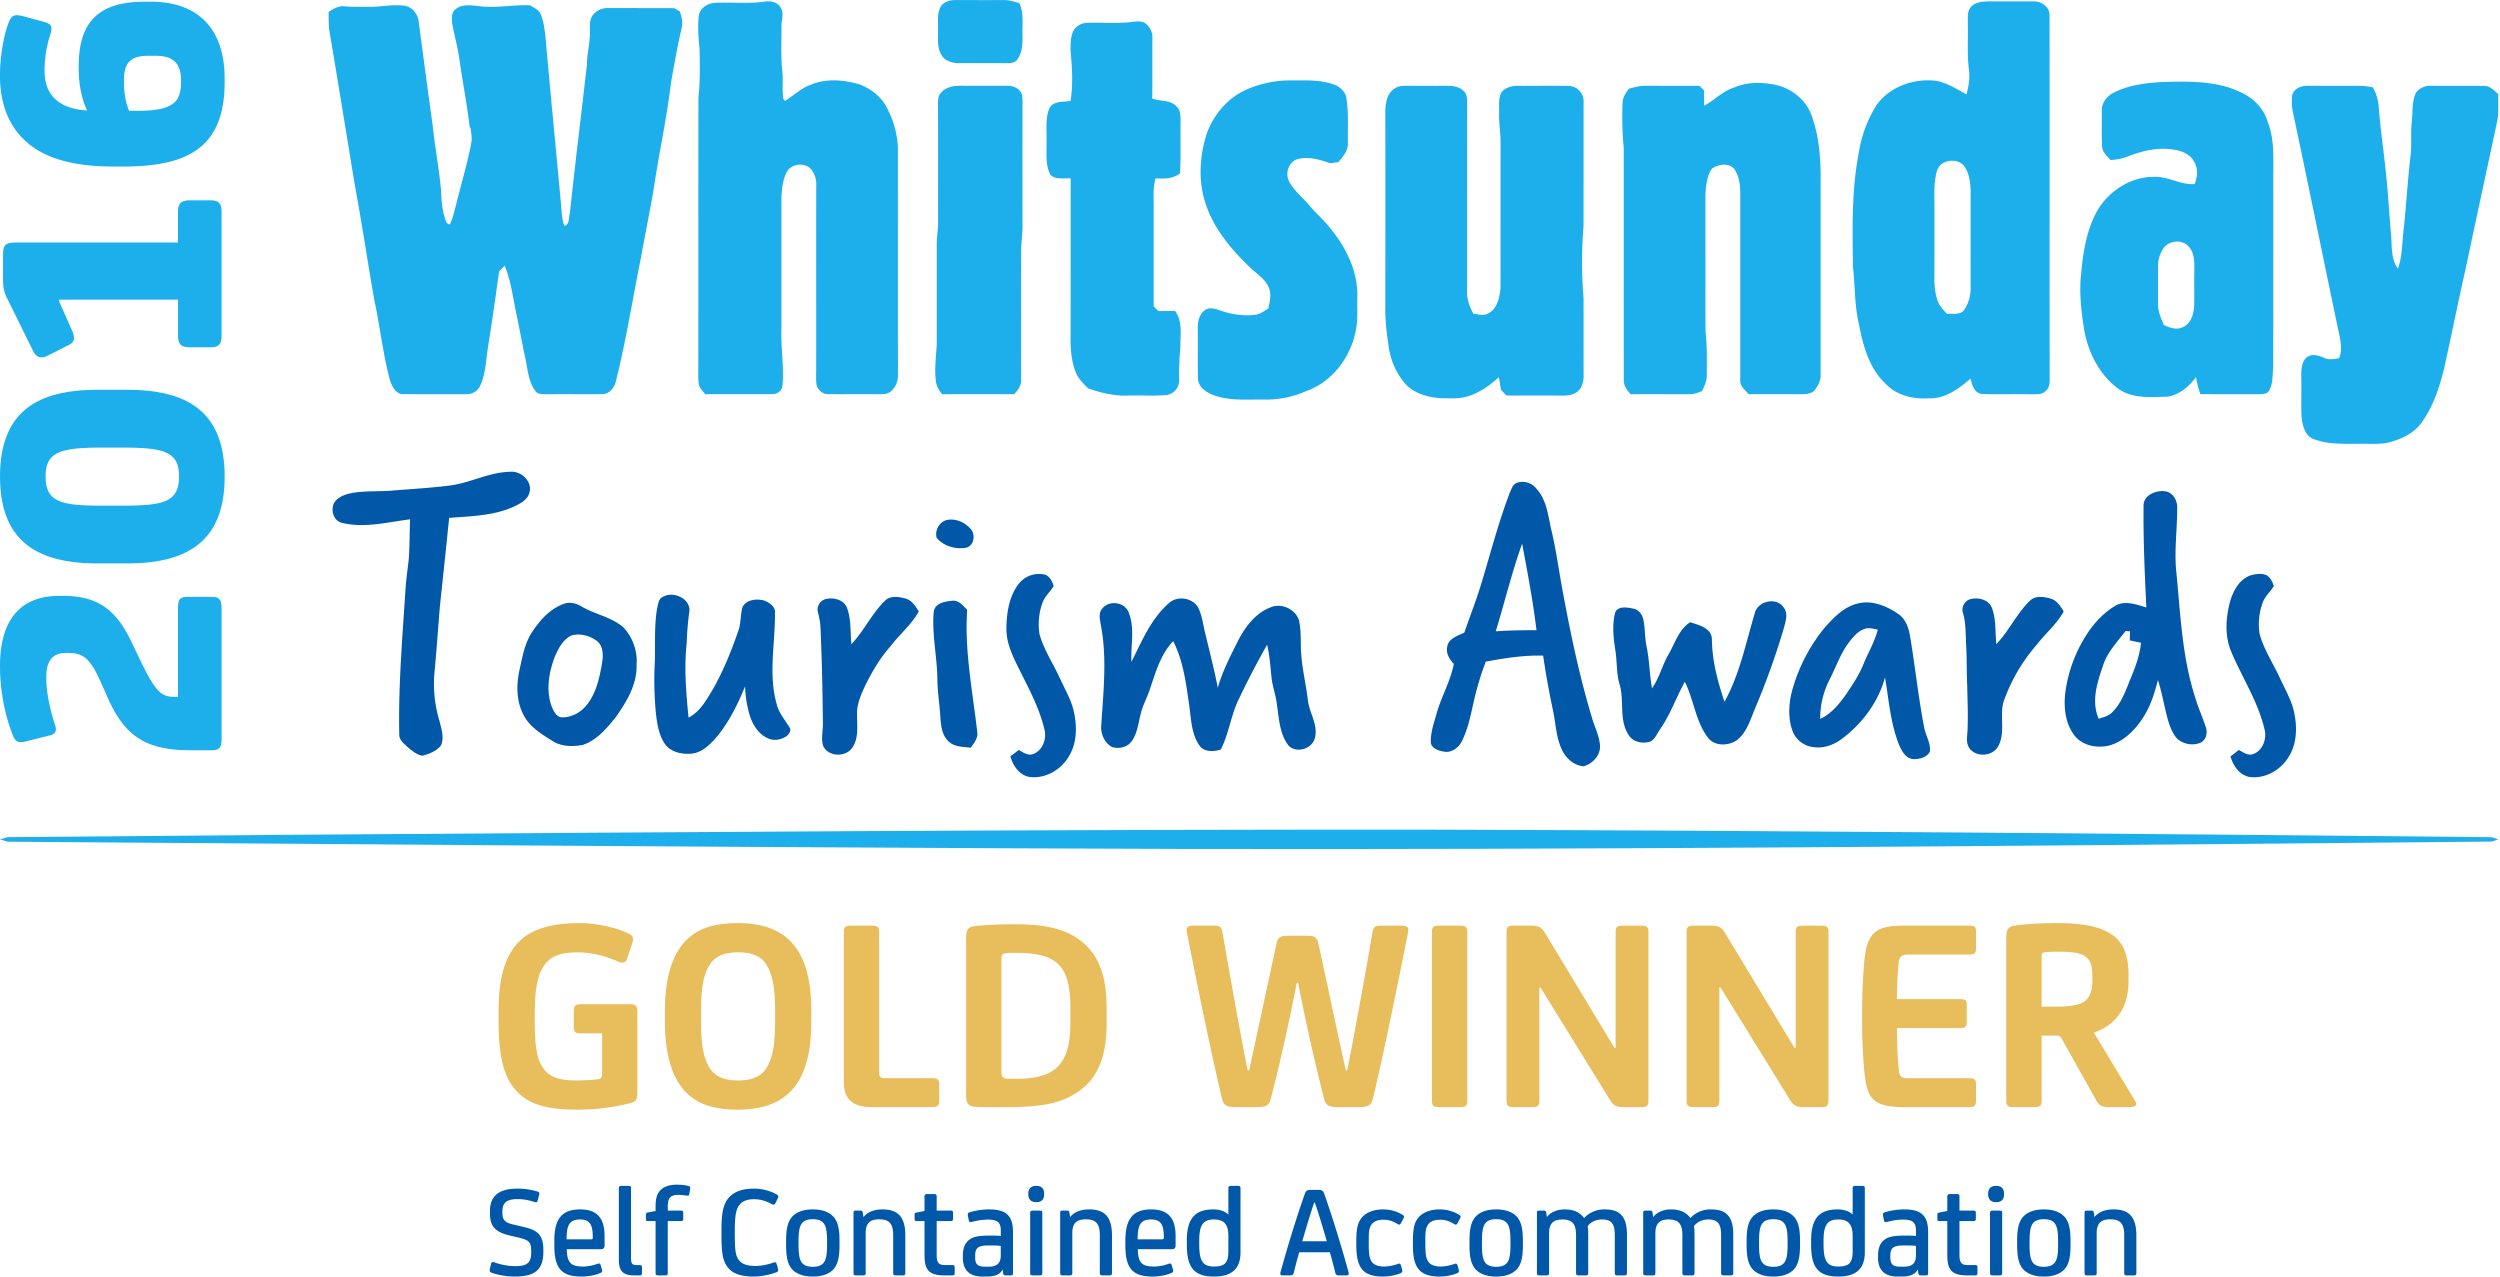 <svg fill-rule="evenodd" viewBox="0 0 832 425" xmlns="http://www.w3.org/2000/svg"><path d="m411.96 394.66c.66 0 .88.18.88.79v21.34c0 5.55-3.04 8.05-8.8 8.05-6.69 0-9.06-3.03-9.06-10.56v-1.49c0-7.44 2.86-10.3 8.84-10.3 2.11 0 3.83.62 4.88 1.63h.1v-8.67c0-.61.26-.79.87-.79zm-240.68 30.18c6.69 0 9.55-2.2 9.55-8.31v-.53c0-5.1-1.98-6.6-6.51-7.66l-3-.7c-2.86-.66-4.13-1.23-4.13-4v-.44c0-2.91 1.45-4.14 5.01-4.14 1.94 0 3.61.31 5.55.92.22.09.4.14.57.14.3 0 .53-.22.62-.62l.26-.97c.18-.66.3-1.1.3-1.36 0-.31-.21-.49-.74-.66a22.71 22.71 0 0 0 -6.69-.93c-6.07 0-9.02 2.51-9.02 7.53v.7c0 4.4 1.9 6.25 6.51 7.35l3 .7c3.52.84 4.22 1.54 4.22 4.49v.44c0 3.35-1.19 4.58-5.24 4.58-2.6 0-4.92-.53-6.82-1.19a2.06 2.06 0 0 0 -.7-.18c-.26 0-.48.14-.57.53l-.35 1.37c-.14.52-.14.83-.14.92 0 .35.22.57.66.75 2.03.75 5.1 1.27 7.66 1.27zm448.45-30.18c.66 0 .88.18.88.79v21.34c0 5.55-3.04 8.05-8.8 8.05-6.7 0-9.07-3.03-9.07-10.56v-1.49c0-7.44 2.86-10.3 8.85-10.3 2.1 0 3.83.62 4.88 1.63h.09v-8.67c0-.61.26-.79.88-.79zm-20.68 18.26c0-3.83-.53-6.51-2.2-8.18-1.5-1.5-3.79-2.25-6.7-2.25-2.9 0-5.18.75-6.68 2.25-1.67 1.67-2.2 4.35-2.2 8.18v1.5c0 3.82.53 6.51 2.2 8.18 1.5 1.5 3.79 2.24 6.69 2.24s5.2-.74 6.69-2.24c1.67-1.67 2.2-4.36 2.2-8.18zm-319.66 0c0-3.83-.53-6.51-2.2-8.18-1.5-1.5-3.79-2.25-6.7-2.25-2.9 0-5.18.75-6.68 2.25-1.67 1.67-2.2 4.35-2.2 8.18v1.5c0 3.82.53 6.51 2.2 8.18 1.5 1.5 3.79 2.24 6.69 2.24s5.2-.74 6.69-2.24c1.67-1.67 2.2-4.36 2.2-8.18zm-20.81-15.36a15.73 15.73 0 0 0 -7.62-1.98c-3.08 0-5.54.62-7.3 1.98-2.55 1.98-3.56 4.76-3.56 11.66v2.03c0 6.11.52 8.89 2.55 11.04 1.54 1.63 4.05 2.55 8.27 2.55 2.5 0 5.54-.7 7.52-1.45.36-.13.53-.35.53-.66 0-.26-.04-.53-.3-1.41l-.27-.83c-.09-.27-.26-.4-.53-.4-.17 0-.44.09-.7.18a19.31 19.31 0 0 1 -5.63 1.05c-2.6 0-4.32-.48-5.42-1.71-1.27-1.45-1.58-3.21-1.58-8.89v-1.01c0-5.72.53-7.66 1.8-9.02 1.02-1.1 2.56-1.59 4.67-1.59 2.15 0 4.09.66 5.85 1.63.18.09.4.18.57.18a.7.7 0 0 0 .57-.4l.66-1.32c.27-.53.36-.75.36-1.05 0-.22-.14-.4-.44-.58zm248.24 15.36c0-3.83-.52-6.51-2.2-8.18-1.5-1.5-3.78-2.25-6.68-2.25s-5.2.75-6.7 2.25c-1.66 1.67-2.2 4.35-2.2 8.18v1.5c0 3.82.54 6.51 2.2 8.18 1.5 1.5 3.8 2.24 6.7 2.24s5.19-.74 6.68-2.24c1.68-1.67 2.2-4.36 2.2-8.18zm182.25 0c0-3.83-.53-6.51-2.2-8.18-1.5-1.5-3.78-2.25-6.69-2.25-2.9 0-5.19.75-6.68 2.25-1.68 1.67-2.2 4.35-2.2 8.18v1.5c0 3.82.52 6.51 2.2 8.18 1.5 1.5 3.78 2.24 6.68 2.24s5.2-.74 6.7-2.24c1.66-1.67 2.2-4.36 2.2-8.18v-1.5zm-222.86 8.14c-.13-.4-.3-.53-.57-.53-.22 0-.44.09-.66.18-1.06.39-2.86.79-4.36.79-1.84 0-3.2-.48-4-1.45-.92-1.19-1.1-2.86-1.1-6.07v-.71c0-3.08-.04-4.88 1.4-6.29.84-.75 2.08-1.06 3.53-1.06 1.63 0 3.08.44 4.7 1.46.23.13.4.17.53.17.22 0 .36-.13.53-.44l.62-1.14c.3-.57.44-.88.44-1.06 0-.22-.13-.39-.4-.57a12.57 12.57 0 0 0 -6.55-1.85c-2.73 0-5.06.75-6.6 2.2-1.68 1.59-2.34 3.61-2.34 8.23v1.41c0 3.83.49 6.77 2.42 8.62 1.32 1.28 3.66 1.89 6.3 1.89 2.06 0 4.35-.39 5.94-1.1.44-.17.66-.39.66-.74 0-.14-.05-.44-.22-1.02zm-74.97-9.77c0-6.25-2.86-8.8-8.1-8.8-6.42 0-8.62 3.52-8.62 10.43v1.5c0 7.39 2.15 10.42 9.02 10.42 2.37 0 4.84-.52 6.38-1.23.35-.17.52-.35.52-.66 0-.17-.08-.48-.22-.92l-.3-1.06c-.14-.39-.31-.48-.53-.48-.18 0-.44.09-.7.17-1.24.49-3.13.84-4.67.84-4.31 0-5.24-1.58-5.37-5.76h11.35c.88 0 1.24-.44 1.24-1.28zm-190.04 0c0-6.25-2.86-8.8-8.1-8.8-6.42 0-8.62 3.52-8.62 10.43v1.5c0 7.39 2.16 10.42 9.02 10.42 2.38 0 4.84-.52 6.38-1.23.35-.17.53-.35.53-.66 0-.17-.1-.48-.22-.92l-.31-1.06c-.13-.39-.3-.48-.53-.48-.17 0-.44.09-.7.17-1.23.49-3.13.84-4.67.84-4.3 0-5.23-1.58-5.36-5.76h11.35c.88 0 1.23-.44 1.23-1.28zm283.84 9.77c-.13-.4-.3-.53-.57-.53-.22 0-.44.09-.66.18-1.05.39-2.86.79-4.35.79-1.85 0-3.22-.48-4-1.45-.93-1.19-1.1-2.86-1.1-6.07v-.71c0-3.08-.05-4.88 1.4-6.29.84-.75 2.07-1.06 3.52-1.06 1.63 0 3.08.44 4.7 1.46.23.13.4.17.54.17.22 0 .35-.13.52-.44l.62-1.14c.3-.57.44-.88.44-1.06 0-.22-.13-.39-.4-.57a12.57 12.57 0 0 0 -6.55-1.85c-2.73 0-5.06.75-6.6 2.2-1.67 1.59-2.33 3.61-2.33 8.23v1.41c0 3.83.48 6.77 2.42 8.62 1.32 1.28 3.65 1.89 6.29 1.89 2.07 0 4.35-.39 5.94-1.1.44-.17.66-.39.66-.74 0-.14-.05-.44-.22-1.02zm-156.72 3.78h-1.37c-4.53 0-6.51-2.37-6.51-6.33v-.71c0-2.33.7-4.13 2.11-5.19 1.28-1.01 3.13-1.41 6.78-1.41h1.05c.88 0 1.9.05 2.69.14v-1.85c0-2.86-1.37-3.61-4.36-3.61-1.4 0-3.08.22-4.8.66-.52.13-.74.18-.92.18-.3 0-.48-.18-.57-.62l-.18-.84a6.96 6.96 0 0 1 -.17-1.14c0-.31.17-.53.61-.66 1.63-.53 4.14-.97 6.38-.97 5.6 0 8.06 1.89 8.06 7.48v13.86c0 .44-.18.62-.7.62h-1.72c-.53 0-.75-.18-.84-.62l-.18-1.27h-.08c-.75 1.54-2.51 2.28-5.28 2.28zm304.56 0h-1.36c-4.53 0-6.51-2.37-6.51-6.33v-.71c0-2.33.7-4.13 2.1-5.19 1.29-1.01 3.13-1.41 6.79-1.41h1.05c.88 0 1.9.05 2.69.14v-1.85c0-2.86-1.37-3.61-4.36-3.61-1.4 0-3.08.22-4.8.66-.52.13-.74.18-.92.18-.3 0-.48-.18-.57-.62l-.18-.84a6.96 6.96 0 0 1 -.17-1.14c0-.31.17-.53.61-.66 1.63-.53 4.14-.97 6.38-.97 5.59 0 8.05 1.89 8.05 7.48v13.86c0 .44-.17.62-.7.62h-1.72c-.52 0-.74-.18-.83-.62l-.18-1.27h-.09c-.74 1.54-2.5 2.28-5.28 2.28zm-345.66-.39h-2.29c-.61 0-.88-.18-.88-.79v-20.11c0-.53.22-.66.7-.66h1.55c.52 0 .74.13.83.66l.22 1.41h.09c1.23-1.5 3.26-2.47 6.25-2.47 5.01 0 7.6 2.33 7.6 8.67v12.5c0 .61-.21.79-.87.79h-2.29c-.61 0-.88-.18-.88-.79v-12.68c0-3.69-1.27-5.19-4.62-5.19-2.9 0-4.53 1.1-4.53 4.58v13.29c0 .61-.22.79-.88.79zm227.44 0h-2.3c-.6 0-.87-.18-.87-.79v-20.07c0-.53.17-.7.7-.7h1.59c.52 0 .7.13.79.61l.22 1.46h.09c1.14-1.46 3.16-2.47 5.94-2.47 2.99 0 5.14 1.1 6.33 2.86h.05a9.14 9.14 0 0 1 6.9-2.86c5.24 0 7.35 2.64 7.35 8.36v12.81c0 .61-.22.79-.88.79h-2.29c-.61 0-.88-.18-.88-.79v-12.63c0-3.79-1.14-5.19-4.22-5.19-2.16 0-3.78.88-4.8 2.2.14.96.18 1.89.18 3.21v12.41c0 .61-.22.79-.88.79h-2.29c-.61 0-.88-.18-.88-.79v-12.63c0-3.83-1.36-5.19-4.57-5.19-2.78 0-4.4 1.14-4.4 4.57v13.25c0 .61-.22.79-.88.79zm-85.58 0h-2.12c-.66 0-.88-.18-.88-.53 0-.4.18-.92.31-1.36 2.42-8.8 5.33-18.09 7.83-25.17.44-1.23.88-1.41 2.34-1.41h1.84c1.46 0 1.9.18 2.34 1.41 2.5 7.08 5.4 16.37 7.83 25.17.13.44.3.96.3 1.36 0 .35-.21.53-.87.53h-2.12c-1 0-1.27-.09-1.5-.93-.48-1.98-1.14-4.48-1.8-6.77h-10.2c-.66 2.29-1.32 4.79-1.8 6.77-.23.84-.5.93-1.5.93zm228.22 0h-2.64c-2.77 0-4.35-.57-5.28-1.59-.96-1.1-1.32-2.64-1.32-5.36v-11.14h-2.64c-.48 0-.66-.13-.66-.66v-1.4c0-.58.14-.66.58-.75l2.72-.53v-4.8c0-.61.27-.83.88-.83h2.34c.61 0 .83.22.83.83v4.67h4.75c.53 0 .7.22.7.79v1.89c0 .53-.17.79-.7.79h-4.75v10.83c0 1.71.09 2.33.53 2.99.48.7 1.14.84 2.77.84h1.9c.57 0 .79.13.79.83v1.81c0 .57-.14.79-.8.79zm8.14 0h-2.28c-.62 0-.88-.18-.88-.79v-19.98c0-.62.26-.79.88-.79h2.28c.66 0 .88.17.88.79v19.98c0 .61-.22.79-.88.79zm-319.44 0h-2.28c-.62 0-.88-.18-.88-.79v-19.98c0-.62.26-.79.88-.79h2.28c.66 0 .88.17.88.79v19.98c0 .61-.22.79-.88.79zm-133.05 0h-1.9c-3.65 0-5.1-1.41-5.1-5.19v-23.81c0-.61.27-.79.88-.79h2.29c.66 0 .88.18.88.79v23.19c0 1.72.3 2.38 1.8 2.38h1.1c.53 0 .75.13.75.74v1.9c0 .57-.17.79-.7.79zm337.08 0h-2.29c-.61 0-.88-.18-.88-.79v-20.07c0-.53.18-.7.7-.7h1.6c.52 0 .7.13.78.61l.22 1.46h.1c1.14-1.46 3.16-2.47 5.93-2.47 3 0 5.15 1.1 6.34 2.86h.04a9.14 9.14 0 0 1 6.9-2.86c5.25 0 7.36 2.64 7.36 8.36v12.81c0 .61-.22.79-.88.79h-2.3c-.6 0-.87-.18-.87-.79v-12.63c0-3.79-1.14-5.19-4.22-5.19-2.16 0-3.79.88-4.8 2.2.13.96.18 1.89.18 3.21v12.41c0 .61-.22.79-.88.79h-2.3c-.6 0-.87-.18-.87-.79v-12.63c0-3.83-1.37-5.19-4.58-5.19-2.77 0-4.4 1.14-4.4 4.57v13.25c0 .61-.22.79-.88.79zm-194.04 0h-2.29c-.61 0-.88-.18-.88-.79v-20.11c0-.53.22-.66.7-.66h1.55c.53 0 .75.13.83.66l.22 1.41h.1c1.22-1.5 3.25-2.47 6.24-2.47 5.02 0 7.61 2.33 7.61 8.67v12.5c0 .61-.22.79-.88.79h-2.29c-.61 0-.88-.18-.88-.79v-12.68c0-3.69-1.27-5.19-4.62-5.19-2.9 0-4.53 1.1-4.53 4.58v13.29c0 .61-.22.79-.88.79zm-39.07 0h-2.64c-2.77 0-4.36-.57-5.28-1.59-.97-1.1-1.32-2.64-1.32-5.36v-11.14h-2.64c-.48 0-.66-.13-.66-.66v-1.4c0-.58.13-.66.57-.75l2.73-.53v-4.8c0-.61.26-.83.88-.83h2.33c.62 0 .84.22.84.83v4.67h4.75c.53 0 .7.22.7.79v1.89c0 .53-.17.79-.7.79h-4.75v10.83c0 1.71.09 2.33.53 2.99.48.7 1.14.84 2.77.84h1.89c.57 0 .8.13.8.83v1.81c0 .57-.14.79-.8.79zm379.98 0h-2.28c-.62 0-.88-.18-.88-.79v-20.11c0-.53.22-.66.7-.66h1.54c.53 0 .75.13.84.66l.22 1.41h.08c1.24-1.5 3.26-2.47 6.25-2.47 5.02 0 7.61 2.33 7.61 8.67v12.5c0 .61-.22.79-.88.79h-2.28c-.62 0-.88-.18-.88-.79v-12.68c0-3.69-1.28-5.19-4.62-5.19-2.9 0-4.54 1.1-4.54 4.58v13.29c0 .61-.22.79-.88.79zm-475.55 0h-2.29c-.61 0-.88-.18-.88-.79v-17.3h-2.55c-.57 0-.66-.22-.66-.7v-1.41c0-.48.18-.66.66-.75l2.55-.48v-1.54c0-2.51.44-4.14 1.54-5.32 1.1-1.19 3-1.9 5.55-1.9 1.67 0 3.08.22 3.87.44.44.14.57.27.57.53 0 .27-.09.88-.22 1.63l-.09.53c-.08.53-.3.61-1.1.48a17 17 0 0 0 -2.6-.22c-1 0-1.84.18-2.46.66-.74.57-1 1.54-1 3.35v1.23h4.4c.56 0 .74.17.74.7v2.11c0 .44-.13.66-.75.66h-4.4v17.3c0 .61-.22.79-.88.79zm53.9-11.22v.88c0 2.86-.22 4.35-.7 5.41-.66 1.45-1.98 2.07-4.05 2.07s-3.39-.62-4.05-2.07c-.48-1.06-.7-2.55-.7-5.41v-.88c0-2.86.22-4.36.7-5.41.66-1.46 1.98-2.07 4.05-2.07s3.39.61 4.05 2.07c.48 1.05.7 2.55.7 5.41zm319.66 0v.88c0 2.86-.22 4.35-.7 5.41-.66 1.45-1.98 2.07-4.05 2.07s-3.39-.62-4.05-2.07c-.48-1.06-.7-2.55-.7-5.41v-.88c0-2.86.22-4.36.7-5.41.66-1.46 1.98-2.07 4.05-2.07s3.39.61 4.05 2.07c.48 1.05.7 2.55.7 5.41zm-92.22 0v.88c0 2.86-.22 4.35-.7 5.41-.67 1.45-1.99 2.07-4.05 2.07-2.07 0-3.4-.62-4.05-2.07-.49-1.06-.7-2.55-.7-5.41v-.88c0-2.86.21-4.36.7-5.41.66-1.46 1.98-2.07 4.05-2.07 2.06 0 3.38.61 4.04 2.07.49 1.05.7 2.55.7 5.41zm182.25 0v.88c0 2.86-.22 4.35-.7 5.41-.67 1.45-1.99 2.07-4.06 2.07-2.06 0-3.38-.62-4.04-2.07-.49-1.06-.7-2.55-.7-5.41v-.88c0-2.86.21-4.36.7-5.41.66-1.46 1.98-2.07 4.04-2.07 2.07 0 3.4.61 4.05 2.07.49 1.05.7 2.55.7 5.41zm-354.25 1.27h-1.93c-3.08 0-4.23.75-4.23 3.35v.61c0 2.2.84 3.08 3.08 3.08h1.45c2.69 0 4-1.1 4-3.74v-3.16c-.7-.09-1.58-.14-2.37-.14zm304.57 0h-1.94c-3.08 0-4.22.75-4.22 3.35v.61c0 2.2.84 3.08 3.08 3.08h1.45c2.69 0 4-1.1 4-3.74v-3.16c-.7-.09-1.58-.14-2.37-.14zm-18.7 2.12c0 3.69-1.32 4.88-4.75 4.88-3.74 0-4.93-1.8-4.93-7.35v-1.19c0-5.19 1.19-7.12 4.88-7.12 3.3 0 4.8 1.54 4.8 5.45zm-207.77 0c0 3.69-1.32 4.88-4.75 4.88-3.74 0-4.93-1.8-4.93-7.35v-1.19c0-5.19 1.19-7.12 4.89-7.12 3.3 0 4.8 1.54 4.8 5.45v5.33zm28.82-16.37h-.26c-1.37 4-2.73 8.62-3.96 12.85h8.18c-1.23-4.23-2.6-8.85-3.96-12.85zm-50.86 12.19c.44 0 .57-.14.57-.62 0-4.18-.88-5.98-4.27-5.98-3.65 0-4.44 2.11-4.44 6.6zm-190.04 0c.44 0 .57-.14.57-.62 0-4.18-.88-5.98-4.26-5.98-3.66 0-4.45 2.11-4.45 6.6zm467.72-12.37h-.22c-1.4 0-2.55-.75-2.55-2.55v-.31c0-1.8 1.14-2.55 2.55-2.55h.22c1.45 0 2.5.75 2.5 2.55v.31c0 1.8-1.05 2.55-2.5 2.55zm-319.44 0h-.22c-1.4 0-2.55-.75-2.55-2.55v-.31c0-1.8 1.14-2.55 2.55-2.55h.22c1.45 0 2.5.75 2.5 2.55v.31c0 1.8-1.05 2.55-2.5 2.55z" fill="#0158a8"/><path d="m209.9 334.2c1.67 0 2.23.74 2.23 2.33v27.06c0 2.24-.37 2.99-2.43 3.55a72.09 72.09 0 0 1 -17.45 2.15c-10.17 0-15.87-1.68-19.97-5.79-4.67-4.57-6.35-12.23-6.35-23.52v-3.64c0-11.2 2.33-18.85 7.28-23.43 4.48-4.1 11.1-5.69 19.88-5.69 5.97 0 12.88 1.77 16.43 3.64 1.12.56 1.4 1.4.93 2.9l-1.77 5.31c-.38 1.31-1.59 1.6-2.8 1.03a34.29 34.29 0 0 0 -13.44-3.17c-4.67 0-8.3.84-10.64 3.45-2.7 2.99-3.83 8.3-3.83 16.8v2.05c0 9.15.65 13.44 2.99 16.52 2.05 2.8 5.5 3.83 10.73 3.83 3.17 0 5.88-.19 7.19-.37 1.12-.19 1.5-.56 1.5-1.78v-13.53h-6.92c-1.96 0-2.52-.47-2.52-2.15v-5.22c0-1.78.56-2.34 2.52-2.34h16.43zm60.1 2.14c0-9.7-1.87-17.92-6.9-23.05-3.74-3.83-9.34-6.07-17.46-6.07-8.68 0-13.82 2.05-17.64 6.07-4.76 5.13-6.72 13.34-6.72 23.05v3.83c0 9.7 1.96 17.92 6.72 23.05 3.82 4.01 8.96 6.07 17.64 6.07 8.12 0 13.72-2.24 17.45-6.07 5.04-5.13 6.9-13.35 6.9-23.05v-3.83zm65.42 32.11c12.42 0 18.95-1.59 24.64-6.07 5.6-4.39 8.22-11.57 8.22-21.47v-5.32c0-10.26-2.34-17.08-7.66-21.74-4.94-4.3-11.76-6.26-22.77-6.26-5.04 0-9.33.2-13.07.56-2.52.28-3.26 1.12-3.26 3.92v52.46c0 2.8.74 3.64 3.26 3.82 2.71.19 7 .1 10.64.1zm150.36 0h-6.72c-2.05 0-2.52-.38-2.52-2.34v-55.72c0-1.96.47-2.33 2.52-2.33h6.72c2.06 0 2.52.37 2.52 2.33v55.72c0 1.96-.46 2.34-2.52 2.34zm-175.74 0h-19.79c-3.55 0-5.88-.75-7.37-2.24-1.5-1.5-2.06-3.36-2.06-6.72v-49.1c0-1.96.47-2.33 2.52-2.33h6.72c2.06 0 2.52.37 2.52 2.33v46.67c0 1.21.56 1.77 1.78 1.77h15.68c2.14 0 2.52.47 2.52 2.24v5.14c0 1.68-.38 2.24-2.52 2.24zm345.14 0h-21.37c-4.76 0-7.93-.56-9.99-2.24-2.05-1.68-2.7-4.2-3.26-8.59a170.9 170.9 0 0 1 -.84-17.45v-3.83c0-5.41.28-12.5.84-17.45.46-4.58 1.58-7.1 3.64-8.78 2.14-1.68 5.22-2.05 9.61-2.05h21.47c2.14 0 2.33.47 2.33 2.24v5.13c0 1.68-.19 2.24-2.33 2.24h-20.35c-1.77 0-2.9.66-3.08 2.8-.28 3.27-.56 7.47-.56 12.04h20.9c2.15 0 2.34.47 2.34 2.24v5.14c0 1.68-.19 2.24-2.33 2.24h-20.9c0 5.04.18 9.33.64 14.1.2 2.14 1.03 2.6 3 2.6h20.24c2.15 0 2.43.47 2.43 2.24v5.14c0 1.68-.28 2.24-2.43 2.24zm-145.4 0h-5.89c-2.05 0-2.52-.38-2.52-2.34v-55.72c0-1.96.47-2.33 2.52-2.33h5.6c2.43 0 3.45.47 4.57 2.24l23.24 38.45h.38v-38.35c0-1.96.46-2.33 2.52-2.33h5.88c2.05 0 2.52.37 2.52 2.33v55.72c0 1.96-.47 2.34-2.52 2.34h-5.6c-2.43 0-3.46-.47-4.58-2.24l-23.24-37.62h-.37v37.52c0 1.96-.47 2.34-2.52 2.34zm59.91 0h-5.88c-2.05 0-2.52-.38-2.52-2.34v-55.72c0-1.96.47-2.33 2.52-2.33h5.6c2.43 0 3.45.47 4.57 2.24l23.24 38.45h.38v-38.35c0-1.96.46-2.33 2.52-2.33h5.88c2.05 0 2.52.37 2.52 2.33v55.72c0 1.96-.47 2.34-2.52 2.34h-5.6c-2.43 0-3.46-.47-4.58-2.24l-23.24-37.62h-.37v37.52c0 1.96-.47 2.34-2.52 2.34zm-151.57 0h-6.63c-2.99 0-4.2-.47-4.76-2.62-3.27-13.53-8.03-36.68-11.76-55.62-.28-1.59.28-2.15 2.33-2.15h6.44c1.96 0 2.71.19 3.08 2.15 3 17.17 5.88 33.5 8.4 46.01h.47c2.61-11.67 6.35-29.5 9.15-42.28.46-2.05 1.4-2.52 3.82-2.52h6.26c2.42 0 3.36.47 3.82 2.52 2.8 12.79 6.54 30.61 9.15 42.28h.47a1910.7 1910.7 0 0 0 8.4-46.01c.37-1.96 1.12-2.15 3.08-2.15h6.44c2.05 0 2.61.56 2.33 2.15-3.73 18.94-8.5 42.1-11.76 55.62-.56 2.15-1.77 2.62-4.76 2.62h-6.63c-2.98 0-4.2-.47-4.76-2.62a662.52 662.52 0 0 1 -8.68-38.73h-.46a661.7 661.7 0 0 1 -8.68 38.73c-.56 2.15-1.78 2.62-4.76 2.62zm261.33-23.8h4.76c1.03 0 1.5.18 1.87.93l11.66 20.81c.84 1.4 1.68 2.06 3.92 2.06h6.82c2.33 0 2.9-.75 2.14-1.96l-13.8-22.87c7.92-2.7 11.56-8.77 11.56-17.27v-1.58c0-6.35-1.49-10.55-4.76-13.16-4.1-3.18-9.98-4.39-19.13-4.39-5.88 0-10.08.28-13.53.75-2.52.37-3.27 1.12-3.27 3.92v54.22c0 1.96.47 2.34 2.52 2.34h6.72c2.05 0 2.52-.38 2.52-2.34zm-421.5-5.42c0 6.16-.27 12.32-3.07 16.52-1.78 2.62-4.86 3.83-9.24 3.83-4.39 0-7.47-1.21-9.24-3.83-2.9-4.2-3.08-10.36-3.08-16.52v-1.96c0-6.16.18-12.32 3.08-16.52 1.77-2.6 4.85-3.82 9.24-3.82 4.38 0 7.46 1.21 9.24 3.82 2.8 4.2 3.08 10.36 3.08 16.52v1.96zm80.46 19.79c13.16 0 17.83-5.13 17.83-18.95v-4.1c0-14.1-3.83-18.86-18.1-18.86-1.4 0-2.34 0-3.28.1-1.12.1-1.58.56-1.58 1.68v37.98c0 1.59.65 2.15 2.24 2.15h2.9zm345.15-23.99c5.41 0 8.5-.56 10.17-1.77 1.96-1.4 2.61-3.92 2.61-7.1v-1.11c0-3.27-.46-5.04-1.86-6.35-1.5-1.4-4.1-1.96-9.24-1.96-1.87 0-3.46 0-4.67.19-.84.1-1.12.37-1.12 1.3v16.8h4.1z" fill="#e8bd5b"/><path d="m476.67 276.12c117.53.31 235 1.35 352.58 2.5l2.19.72-2.19.73-38.7.37c-131.84 1.2-263.99 2.34-395.77 2.08h-1.04l-58.12-.21c-110.97-.52-222-1.35-333.12-2.19l-2.5-.78 2.5-.73 92.6-.78c127.07-.88 254.14-1.82 381.57-1.71z" fill="#1daeec"/><path d="m748.75 191.56c1.8-.54 3.9-.9 5.67-.08 1.2.83 1.91 2.2 2.3 3.59-1.1 1.8-2.78 3.2-3.58 5.18a20.67 20.67 0 0 0 -1.13 10.8c1.44 5.15 4.45 9.66 6.68 14.48 1.92 4.15 4.35 8.18 5.03 12.77.86 4.9.42 10.3-2.6 14.4-2.74 3.98-7.7 6.55-12.57 5.86-3.33-.67-5.37-3.77-6.25-6.84.94-.68 1.87-1.4 2.77-2.14 1.46.77 3.1 2.06 4.86 1.35 3-1.1 4.37-4.73 3.82-7.7-2.05-9.34-7.4-17.41-11.1-26.1-2.31-5.3-1.95-11.36-.51-16.83 1.02-3.55 2.99-7.31 6.61-8.74zm-409.8 2.85a8.56 8.56 0 0 1 9.03-3.11c1.46.67 2.24 2.28 2.68 3.75-1.16 1.9-2.97 3.43-3.74 5.58a21.13 21.13 0 0 0 -.97 10.42c1.49 5.29 4.6 9.89 6.86 14.84 1.73 3.76 3.9 7.38 4.68 11.49.94 4.66.89 9.8-1.59 14.01-2.56 4.7-8 7.93-13.4 7.17-3.33-.67-5.38-3.77-6.25-6.85.94-.67 1.86-1.39 2.76-2.13 1.47.77 3.11 2.07 4.88 1.34 3-1.1 4.37-4.75 3.8-7.73-1.44-6.42-4.41-12.35-7.36-18.18-2.45-5.05-5.5-10.17-5.4-15.98.1-5.07.86-10.48 4.02-14.62zm165.6-33.62c2.33-1 5.19-.18 6.73 1.8 3.42 3.7 3.92 8.91 4.96 13.6 1.72 7 2.58 14.17 3.95 21.23 2.57 13.88 5.49 27.72 9.56 41.26.87 3.1 2.44 6.04 2.72 9.3.3 3.28-2.42 6.22-5.45 7.03-3.15-.21-5.8-2.6-7.14-5.34-2-4.07-2.1-8.7-3-13.06a275.61 275.61 0 0 1 -3.32-18.41c-6.42-.19-12.8.83-19.1 1.99a96.77 96.77 0 0 0 -3.81 12.52c-1.09 4.65-1.93 9.42-4.02 13.75-1.1 2.28-3.54 4.24-6.2 3.66-1.65-.32-3.84-.94-4.24-2.83-.18-3.44 1.05-6.73 1.96-10 1.56-5.56 4.6-10.63 5.68-16.35-1.46-1.53-2.72-3.57-2.18-5.78.46-2.75 3.53-3.57 5.68-4.63 1.86-5.41 3.97-10.74 5.62-16.23 3.12-10.16 5.72-20.51 9.57-30.45.5-1.1.88-2.46 2.04-3.06zm113.48 40.12c4.85-1.37 9.88.77 13.83 3.5 2.7 1.9 3.52 5.27 3.98 8.34 1.6 9.83 2.66 19.76 4.56 29.55.54 2.61 2.18 5.07 1.87 7.81-.97 2-3.55 2.6-5.59 2.52-2.56-.26-3.84-2.8-4.73-4.9-2.81-7.11-3.35-14.84-4.62-22.3-2.17 8.08-7.43 15.19-14.06 20.23-2.78 2.18-6.37 3.56-9.94 2.95a8.38 8.38 0 0 1 -6.82-5.46c-1.65-4.7-1.18-9.9.28-14.6a56.85 56.85 0 0 1 10.63-19.87c2.95-3.26 6.2-6.64 10.61-7.77zm-468.73-39.28c7.1-.79 13.56-4.6 20.79-4.63 3.5-.2 7.21 3.38 6.09 6.97-.5 2.06-2.48 3.27-4.23 4.18-6.94 3.51-14.9 3.61-22.48 4.2-.98 9.8-2.03 19.6-3.07 29.4-.6 7.22-1.09 14.46-1.77 21.68-.55 5.55 0 11.19 1.63 16.51.62 2.6 1.66 5.51.51 8.1-1.46 1.94-3.93 2.87-6.2 3.46-1.97-.31-3.54-1.74-5.04-2.97-1.1-1.09-2.6-2.19-2.65-3.9-.35-16.17 1.02-32.3 2.07-48.43.2-3.37.7-6.7 1.08-10.05.34-4.43.26-8.88.44-13.32-7.46.92-15.06 3-22.56 1.2-3-.61-4.1-4.62-2.5-7 1.35-1.82 3.65-2.56 5.8-2.97 4.4-.77 8.91-.42 13.36-.8 6.25-.5 12.51-.86 18.73-1.63zm506.17 37.85c2.68-.84 6.29-.04 7.42 2.8 1.48 3.84 1.06 8.06 1.49 12.09 4.22-4.4 6.75-10.15 11.14-14.4 1.72-1.8 4.47-1.4 6.65-.84 2.23.51 3.51 2.55 4.63 4.37-2.32 4.2-6.06 7.29-8.96 11.04a58.24 58.24 0 0 0 -10.76 18.17c-1.94 4.9.5 10.5-1.9 15.3-1.58 3.47-6.8 4.22-9.37 1.46-1.08-1.1-1.3-2.72-1.17-4.19.47-5.77.15-11.57.04-17.34-.2-4.45-.1-8.92-.35-13.36-.2-3.5-.05-7.05-1-10.44-.7-1.81.33-4 2.14-4.66zm-383.26 4.21c-.6-1.96 1-4.18 3-4.4 2.53-.49 5.65.42 6.66 3 1.47 3.84 1.05 8.06 1.48 12.08 4.22-4.4 6.75-10.14 11.13-14.4 1.72-1.8 4.48-1.4 6.65-.84 2.24.51 3.53 2.55 4.64 4.37-2.45 4.4-6.43 7.64-9.45 11.63-3.4 3.81-6 8.26-8.27 12.8-1.46 3.15-3 6.46-2.81 10.02-.03 3.6.6 7.6-1.52 10.76-2.15 3.4-8.19 3.26-9.8-.57-.77-2.6.09-5.33-.06-7.97-.12-10.2-.32-20.4-.77-30.58-.02-2-.42-3.96-.88-5.9zm-51.41-5.15c3.56-1.95 9.57.99 8.53 5.49-.41 3.3-.7 6.62-.8 9.96-.9 8.26-.2 16.59.62 24.83 3.82-1.96 5.94-5.85 8.07-9.38 3.48-6.13 6.14-12.7 8.44-19.36 1-2.56.67-5.39 1.44-8 1.26-2.6 4.81-2.91 7.3-2.2 1.66.71 3.72 2 3.5 4.08.12 10.18-2.29 20.58.64 30.57.7 2.84 2.72 5.04 4.17 7.5.75 1.02-.14 2.36-1 3.02-1.75 1.13-4.12 1.61-6.08.69-3.2-1.37-5.15-4.56-6.15-7.76a37.45 37.45 0 0 1 -1.51-9.57c-2.38 5.84-5.21 11.6-9.2 16.53-2.27 2.66-4.98 5.52-8.68 5.88-3.24.27-7.03-.52-8.93-3.42-2-3.04-2.5-6.77-2.91-10.3-.42-4.9-.62-9.82-.42-14.73.4-6.57-.24-13.2.82-19.73.4-1.47.45-3.5 2.15-4.1zm168.36 2.06c2.9-2.54 8.13-1.56 9.77 1.98 1.15 2.49 1.45 5.26 2.1 7.9 1.46 6.12 3.05 12.22 4.25 18.4 1.57-5.56 4.28-10.7 6.85-15.84 2.39-4.55 5.75-9.03 10.71-10.9 3.84-1.71 9.1.96 9.63 5.23.64 3.47.29 7.02.59 10.53.39 5.07 1.59 10.04 2.2 15.1.46 4.28 3.54 8.25 2.31 12.67-.94 3.78-6.8 5.34-9.11 1.97-2.62-3.8-2.82-8.59-3.49-13-.32-3.23-1.55-6.27-1.84-9.5-.37-3.54-.6-7.1-1.43-10.58a283.45 283.45 0 0 0 -9.4 18.05c-2.67 5.4-3.29 11.53-6.05 16.88-2.42.65-5.52.9-7.12-1.46-2.72-3.91-2.7-8.94-3.39-13.5-1.04-7.18-1.95-14.62-5.3-21.16-4.06 4.24-5.74 10.02-7.57 15.43-.92 3.07-2.6 5.87-3.29 9-.76 2.98-1.08 6.2-2.89 8.79-1.38 2.08-4.28 2.71-6.57 2.04-2.57-1.38-3.9-4.48-3.62-7.32.7-11.12 2-22.4-.17-33.44-.3-1.82-.86-4.05.65-5.5 2.32-2.68 7.25-2 8.6 1.34 2.18 5.27.7 11.06.96 16.57 3.51-6.95 6.56-14.48 12.62-19.68zm-78.4 2.9c.5-2.9 3.86-3.34 6.24-3.58 2.12-.22 3.51 1.73 4.88 3.02-.94 13.63 1.8 27.13 3.34 40.6.37 2.07-1.05 3.75-2.17 5.3-2.59-.33-5.6-.22-7.55-2.27-2.23-2.27-2.4-5.66-2.59-8.65-.31-4.07-.93-8.1-.96-12.19-.12-7.42-1.87-14.81-1.2-22.24zm402.62-35.12c-.12-3.42 3.8-5.16 6.74-4.92 2.75.08 4.54 2.89 4.45 5.46.03 6.88-.95 13.75-.37 20.63 1.43 14.06 1.87 28.37 6.16 41.93 1 3.56 2.55 6.92 3.7 10.43.75 1.89.14 4.46-1.84 5.32a7.61 7.61 0 0 1 -7.68-1.4c-1.47-1.67-2.3-3.8-2.95-5.9-1.28-4.5-2-9.15-3.43-13.62-1.14 4.47-2.54 8.96-5.15 12.82-2.66 4.02-6.38 7.72-11.16 9-4.13.98-9.09-.04-11.66-3.63-3-4.1-3.44-9.48-2.81-14.37a46.98 46.98 0 0 1 6.66-18.32c2.55-4.17 5.96-7.9 10.2-10.37 3.22-1.63 6.86-.22 10.06.71-.54-11.24-1.04-22.5-.92-33.77zm-525.88 32.63c2.14-.86 4.4-.2 6.27.96 4.43 2.56 9.8 3.4 13.71 6.84 3.1 3.29 4.73 7.91 4.37 12.43.2 6.57-3.36 12.4-7.02 17.56-3 3.66-6.26 7.61-10.91 9.11-3.38.62-7.22.61-10.16-1.39-3.82-2.36-7.9-4.9-9.81-9.16-2.16-4.49-2.1-9.7-1.05-14.47 1-4.39 1.74-9.01 4.35-12.8 2.55-3.8 5.85-7.47 10.25-9.08zm396.49 3.08c.91-4.03 7.22-5.54 9.57-1.95 1.63 1.94.7 4.6.14 6.78a254.13 254.13 0 0 1 -9.84 27.39c-1.44 3.49-2.6 7.4-5.65 9.88-2.89 2.16-7.77 2.29-9.97-.93-4-5.43-4.56-12.44-7.53-18.38-2.86 5.21-4.82 10.9-8.23 15.8-1.01 1.39-1.6 3.24-3.18 4.08-2.62.9-6.02.2-7.43-2.38-3.12-5-1.26-11.16-2.85-16.57-1.16-3.76-.81-7.72-1.46-11.56-.64-4.12-1.09-8.42 0-12.5 1.04-2.2 4.07-1.58 6-1.2 1.86.34 3.04 2.02 3.38 3.79.56 2.93.43 5.95 1.05 8.89.96 4.57.96 9.26 1.8 13.85 2.45-3.5 3.4-7.73 5.54-11.39 2.15-3.66 3.36-8.2 7.15-10.6 2.94.93 7.3 1.95 7.24 5.84.1 7.07 1.94 13.95 4.18 20.61 5.1-9.13 7.08-19.53 10.09-29.45zm36.49 5.22c-2.34.83-3.94 2.85-5.37 4.77-2.64 3.58-4.06 7.84-6.07 11.77a28.38 28.38 0 0 0 -3.28 13.4c3.68-1.69 6.3-4.9 8.59-8.13 2.12-3.16 4.27-6.34 5.72-9.88 1.58-3.92 3.82-7.58 4.86-11.71-1.46-.24-3-.76-4.45-.22zm79.38 12.27c-1.91 5.58-3.97 11.9-1.4 17.61 1.6-.5 3.37-.93 4.56-2.22 3.16-3.16 4.53-7.52 6.2-11.53 1.55-3.7 2.91-7.52 3.3-11.53-1.25-.26-2.5-.52-3.74-.8l.09-3-1.48-.12c-2.77 3.68-6.13 7.09-7.53 11.59zm-509.58-10.12c-2.9 1.24-4.41 4.33-5.64 7.06-1.95 5.17-3 11.09-1.1 16.44.64 1.5 1.38 3.44 3.2 3.76 3.4.18 6.69-1.65 8.7-4.32 3.04-3.94 4.12-8.98 4.93-13.79.42-2.52.45-5.62-1.77-7.35-2.34-1.7-5.5-2.56-8.32-1.8zm316.29-30.53c-3.44 9.56-5.8 19.46-8.78 29.17 4.5-.31 9.03-.37 13.55-.37-1.15-9.67-2.99-19.24-4.77-28.8zm-191.7-7.8c3-.8 6.3.68 8.23 3 1.68 1.9 1 5.78-1.78 6.18-3.44.56-7.43-.6-9.63-3.39-.57-2.44.79-5 3.19-5.8z" fill="#0158a8"/><path d="m762.85 31.7c.5-2.23 3.06-3.22 5.14-3.14 5.2 0 10.4.05 15.6 0 2.03-.05 4.08.1 6.08.51a14.95 14.95 0 0 1 1.95 6.28c.48 6.86 1.54 13.67 2.22 20.5.87 7.36 1.23 14.76 1.9 22.13.33 3.87-.12 8.15 2.31 11.46 1.52-4.43 1.37-9.18 1.96-13.78.86-8.11 1.3-16.26 2.28-24.36.35-3.53-.06-7.1.33-10.64.43-3.24-.05-6.68 1.36-9.73a5.83 5.83 0 0 1 5.15-2.37c5.8.05 11.58-.03 17.37.04 2.07-.1 3.57 1.44 4.93 2.77-.08 2.95.21 5.92-.34 8.83-3.48 16.38-7.06 32.74-10.5 49.12-2.53 11.1-4.74 22.29-7.22 33.4-1.58 6.37-3.68 12.79-7.62 18.12-2.47 3.37-6.43 5.2-10.36 6.3-3.12.87-6.39.48-9.57.55-5.33-.03-10.87.35-15.94-1.59-2.89-1.2-3.62-4.6-3.91-7.39-.21-4.28 0-8.58-.1-12.86-.02-2.29-.11-4.9 1.54-6.7 1.73-1.63 4.28-.88 6.19-.01 1.54.74 3.27.34 4.87.08 1.1-2.7.51-5.58-.06-8.33-5.2-24.64-10.16-49.35-15.42-73.98-.3-1.72-.35-3.48-.14-5.2zm-346.75-2.43a36.54 36.54 0 0 1 14.27-2.5c4.87-.02 9.96-.24 14.53 1.76 1.55.91 3.03 2.39 3.19 4.27.77 4.84.4 9.75.48 14.62.21 2.6-1.6 4.68-3.17 6.53-.9.12-1.8.26-2.69.4-3.38-1.23-7.08-2.29-10.67-1.46-3.19.8-4.45 4.78-3.02 7.52 1.57 2.95 4.23 5.08 6.4 7.56 2.23 2.76 5 5.04 7.16 7.85 5.55 6.62 9.63 15.08 9.11 23.88-.06 3.37.24 6.78-.46 10.1-1.62 8.96-7.83 17.34-16.57 20.36a32.56 32.56 0 0 1 -13.23 2.82c-5.96-.15-12.16.64-17.85-1.6-2.34-.9-4.85-2.7-4.91-5.46-.09-5.59 0-11.18-.04-16.76-.08-2.2.54-4.66 2.43-5.99 1.69-1.15 3.75-.23 5.48.3a25.94 25.94 0 0 0 11.12 1.33c1.66-.2 3-1.3 4.42-2.09.54-2.28 1.11-4.77.17-7.04-1.16-2.78-3.84-4.38-5.94-6.38-6.1-5.8-11.78-12.42-14.72-20.42-2.92-7.84-2.5-16.62.05-24.5 2.43-6.73 7.7-12.57 14.46-15.1zm239.68-26.78c1.53-1.95 4.27-1.99 6.53-2.04 4.84.05 9.68-.02 14.52.02 2.58-.08 5.32 1.87 5.26 4.63.06 39.69-.02 79.39.04 119.08-.1 1.95.44 4.32-1.2 5.8-1.33 1.53-3.49 1.18-5.28 1.23-5.35-.12-10.72.1-16.07-.1-2.51-.3-3.34-3.02-3.77-5.12-3.94 3.42-8.6 6.83-14.08 6.57-5.08.33-10.6-1-14.17-4.83-5.47-5.08-7.52-12.61-8.87-19.7-1.53-6.36-1.31-12.93-2.03-19.4-.15-12.61-.48-25.35 1.95-37.8a41.65 41.65 0 0 1 5.81-15.72c4.39-6.32 12.65-9.17 20.12-8.18 3.6.74 6.74 2.75 9.91 4.5.7-2.62 1.17-5.34.84-8.06-.7-5.12-.24-10.3-.4-15.43.1-1.81-.34-3.92.9-5.45zm-191.64 26.96c1.67-1.13 3.77-.86 5.7-.9 4.09.07 8.19-.01 12.29.02 1.88 0 3.94.5 5.22 1.98.86.95.87 2.3.9 3.5-.04 20.97 0 41.93-.02 62.9-.1 2.64.88 5.17 2.08 7.47 1.61.14 3.35.8 4.87-.07 3.15-1.5 3.89-5.38 4.18-8.51.06-15.97-.01-31.93.03-47.9.09-3.34-.57-6.64-.48-9.98.09-2.35-.35-4.85.65-7.06 1.31-1.85 3.75-2.4 5.9-2.34 5.58.05 11.16-.05 16.74.04a5.13 5.13 0 0 1 4.82 5.41c-.02 13.74 0 27.48-.02 41.22-.65 7.96-.67 15.98 0 23.93.03 8.53-.01 17.06.03 25.58.05 2.01-.42 4.25-2.05 5.59-1.42 1.12-3.31 1.34-5.06 1.32-6.2-.03-12.39-.03-18.58-.01l-1.86-1.95c-.17-1.4-.4-2.78-.66-4.16-2.98 2.7-6.34 5.13-10.23 6.33-2.99 1-6.18.64-9.28.66-4.28-.32-8.84-1.63-11.78-4.94a24.18 24.18 0 0 1 -5.33-11.9c-.72-4.74-1.3-9.52-1.16-14.32.01-21.51.02-43.02 0-64.53.03-2.69.66-5.83 3.1-7.38zm239.04 1.53c5.05-2.67 10.8-3.34 16.43-3.7 8.78-.18 18.02-.51 26.13 3.45 4.23 1.87 7.74 5.47 9 9.98 2.37 6.04 1.73 12.61 1.8 18.95-.02 20.95.03 41.9-.03 62.84-.3 2.59-.01 5.46-1.51 7.73-.87 1.1-2.43.91-3.66.97-6.35-.04-12.7 0-19.04-.03a31.57 31.57 0 0 1 -1.47-5.65c-2.3 3.09-5.5 5.85-9.41 6.48-5.56.14-11.7.8-16.48-2.66-6.42-4.74-10.2-12.4-11.42-20.17-.92-6.03-1.63-12.2-.89-18.3.62-7.07 1.82-14.35 5.28-20.64 3.83-6.63 11.17-11.45 18.94-11.37 4.67-.26 8.8 2.79 13.5 2.38 1.02-2.4 1.28-5.34-.24-7.58-1.36-2.48-4.24-3.54-6.9-3.89-5.24-.83-10.56.49-15.42 2.42-1.72.69-3.58.91-5.4 1.07-1.25-1.37-2.82-2.75-2.84-4.75-.15-3.9-.05-7.8-.06-11.7-.1-2.48 1.57-4.7 3.69-5.83zm-346.15-20.28c.68-1.76 2.54-2.9 4.37-3.07 5.16-.24 10.35.34 15.5-.37 1.42-.11 3.04-.38 4.3.53a5.95 5.95 0 0 1 2.32 5.11c-.06 6.62.05 13.25-.07 19.86 2.55 1.07 5.77.38 7.88 2.46 1.8 1.47 1.54 3.98 1.56 6.06-.12 5.46.14 10.94-.18 16.4-2.32 1.9-5.31 1.79-8.13 1.69-.96 3.17-.6 6.49-.63 9.74v32.87l1.58 1.55 5.54-.04c2.65 3.6 1.67 8.22 1.75 12.37a90.05 90.05 0 0 0 -.41 10.6 4.86 4.86 0 0 1 -4.33 5.02c-4.25.36-8.53.02-12.8.16-4.48.17-8.9-.9-13.12-2.38-1.65-1.61-3.37-3.29-4.2-5.5-1.45-3.74-1.74-7.83-1.66-11.8.03-17.54 0-35.06.02-52.59-2.24-.16-5 .53-6.75-1.2-1.8-3.48-1.17-7.54-1.28-11.32.11-3.64-.47-7.5 1-10.94 1.44-2.47 4.61-1.84 7-2.34.85-5.36.53-10.83.03-16.2-.08-2.23-.11-4.55.71-6.67zm-43.88 20.21c1.67-2.1 4.56-2.4 7.06-2.37 5.03.05 10.07 0 15.1.02 1.9-.03 4.07.89 4.76 2.78.24.88.18 1.81.22 2.72-.04 13.53-.02 27.06 0 40.59.1 3.54-.63 7.05-.48 10.6a14524 14524 0 0 1 0 41.19c.11 1.9-1.1 3.43-2.29 4.76-7.98-.05-15.97-.06-23.97 0-.9-1.16-1.78-2.4-2-3.9-.68-4.18-.02-8.42.2-12.61v-33.34c-.03-2.62.5-5.2.45-7.82-.02-12.97.03-25.93-.03-38.9 0-1.28-.02-2.74.98-3.7zm264.07-1.8c4.25-1.88 9.04-1.78 13.52-.9 5.53 1.13 10.55 5.19 12.3 10.63 2.54 7.2 2.96 14.92 2.86 22.48v63.4c.1 1.87-.82 3.61-1.94 5.05-1.06 1.36-2.94 1.4-4.51 1.42-5.83-.02-11.66-.04-17.49 0-1.2-1.37-3-2.69-2.8-4.74v-62.35c-.04-2.68-.41-5.53-1.95-7.81-1.8-2.22-5.36-1.65-7.46-.19-1.76 2.45-1.99 5.63-2.19 8.54.02 15.22-.03 30.43.03 45.64.56 4.8.44 9.63.43 14.45.08 1.94-.76 3.72-1.59 5.43-1.35.5-2.72 1.1-4.2 1.03-6.52.02-13.03-.06-19.55.02-1.2-1.33-2.39-2.87-2.28-4.76-.05-25.78.01-51.56-.03-77.33-.5-5.03-.56-10.08-.38-15.12.09-1.7 1.16-3.13 2.1-4.47 1.85-.48 3.7-1.03 5.64-.97 5.94.01 11.89.03 17.84.02l1.54 1.55c.01 1.68.02 3.36.05 5.04 3.47-1.82 6.2-4.95 10.06-6.06zm-344.67-23.85c.37-2.53 2.9-4.16 5.3-4.31 5.55-.27 11.13.36 16.64-.41 1.98-.35 4.45.18 5.4 2.14 1.14 1.95.05 4.24.18 6.34.02 5.04-.26 10.1.33 15.12.28 2.9-.16 5.84.26 8.74l.57.71c2.9-1.77 5.39-4.27 8.67-5.42 5.17-2.16 11.04-1.61 16.3-.04 3.84 1.53 7.37 4.3 9.14 8.1a31.38 31.38 0 0 1 3.48 12.78c.01 25.25-.01 50.5.01 75.74.1 2.23-.89 4.5-2.76 5.77-1.23.9-2.82.61-4.23.68-5.4-.09-10.8.03-16.2-.04-1.8.1-3.38-1.31-3.88-2.97-.26-1.88-.12-3.79-.13-5.68.03-20.22-.03-40.44.02-60.66a8.04 8.04 0 0 0 -1.2-4.8c-1.75-3.2-7.14-2.89-8.7.35-1.3 2.58-1.54 5.55-1.7 8.39v43.92c-.2 6.29.93 12.54.34 18.83-.26 1.62-1.9 2.74-3.5 2.62-7.4.06-14.78-.05-22.17.04-.9-1.08-1.98-2.14-2.2-3.6-.22-1.87-.1-3.76-.12-5.64.04-29.86-.02-59.73.04-89.58.59-5.38.48-10.8.37-16.2-.36-3.62-.66-7.28-.26-10.92zm-118.56-3.22c2.73.32 5.49.21 8.23.24 4.22.12 8.41-.95 12.63-.35 2.55.57 4.32 2.94 4.52 5.5 1.52 11.5 3.05 23 4.64 34.48.71 7.01 2.09 13.94 2.72 20.96.2 3.58.34 7.26 1.65 10.64.19.63.62 1.1 1.3 1.21 1.03-2.02 1.5-4.27 2.07-6.45 1.7-6.93 3.78-13.76 5.11-20.77.29-1.56-.07-3.14-.22-4.7l-.37-.78c-.87-7.5-2.36-14.9-3.38-22.37-.55-3.93-1.69-7.75-2.35-11.66-.27-1.74-.4-3.98 1.28-5.08 2.02-1.54 4.7-1.16 7.06-.94 5.83.92 11.67-.46 17.53-.2 1.26.81 2.85 1.45 3.5 2.9 1.2 2.78 1.4 5.84 1.74 8.8 1.6 18.4 3.44 36.77 5.11 55.16.19 2.2.23 4.48 1.1 6.56 1.8-.57 1.35-2.87 1.8-4.33 1.76-16.53 3.81-33.02 5.69-49.53-.02-3.57 1.05-7.04.96-10.62.06-1.76-.22-3.68.71-5.28a6.11 6.11 0 0 1 5.3-2.74c7.37.01 14.73 0 22.1.03l1.8 1.06c.66 1.83 1.14 3.8.58 5.73-1.36 5.93-2.4 11.92-3.48 17.9-1.26 10.62-3.46 21.1-5.19 31.64-1.3 8.93-3.24 17.74-4.81 26.61-2.74 13.57-4.9 27.26-8.23 40.7-.4 2.28-1.95 4.64-4.45 4.8-6.12.1-12.25-.05-18.38.05-1.4-.06-3.22.2-4.14-1.14-2.3-3.17-2.5-7.2-3.3-10.9-1.05-4.76-1.86-9.57-2.9-14.33-1.18-5.5-1.8-11.16-3.95-16.4l-1.87 1.84a1239.1 1239.1 0 0 1 -3.75 25.6c-.64 4.15-.74 8.49-2.49 12.36a4.91 4.91 0 0 1 -4.76 2.94c-6.9 0-13.81.02-20.72-.01-2.58.18-3.85-2.54-4.59-4.58-2.4-8.93-3.33-18.16-5.31-27.18-2.16-12.47-4.02-25-6.33-37.45-2.8-16.89-5.49-33.8-8.36-50.67-.47-2.39-.4-4.84-.43-7.26a9.3 9.3 0 0 1 4.63-2zm606.38 80.1a10.61 10.61 0 0 0 -2.18 6.99c.03 4.1-.01 8.19.02 12.29.01 2.4 1 4.62 1.95 6.77 1.84.82 3.95 1.66 5.95.83 2.68-.9 3.8-3.9 4.05-6.5.23-3.9 0-7.82.1-11.73 0-2.95.32-6.36-1.85-8.71-2.03-2.39-5.98-2.14-8.04.06zm-75.76-25.2c-1.1 3.77-.82 7.73-.83 11.6 0 7.98.02 15.96-.02 23.94-.03 2.37.22 4.75.87 7.04.5 1.98 2.01 3.46 3.31 4.97 1.87-.2 4.25.43 5.63-1.19a12.85 12.85 0 0 0 2.26-7.49c-.03-10.74-.02-21.49 0-32.24-.1-2.94-.48-6.11-2.32-8.53-2.46-2.67-7.96-1.8-8.9 1.9zm-331.46-54.88c1.06-1.53 3.03-2.07 4.8-2.03 5.2-.01 10.4.03 15.61-.01 1.96-.08 3.86.44 5.7 1.08 1.55 3.38.9 7.15 1.03 10.74.03 2.78-.05 5.88-1.88 8.14-.89 1.16-2.45 1-3.73 1.05-5.2-.05-10.38-.02-15.57-.02-2.2.01-4.7-.72-5.84-2.77-1.5-2.62-1-5.75-1.1-8.64.09-2.52-.37-5.27.98-7.54zm-292.13 196.24c11.92 0 17.76 5.06 22.6 15.07l2.8 5.84c5.18 10.68 6.98 12.7 11.59 12.7h1.23v-29.45c0-3.37.79-3.82 3.71-3.82h7.42c2.36 0 3.37.68 3.37 3.82v43.4c0 3.03-.78 3.82-3.37 3.82h-7.2c-14.6 0-21.69-4.72-27.31-17.43l-2.14-4.83c-3.48-7.87-5.73-10.12-10.9-10.12h-.9c-4.38 0-6.52 2.59-6.52 7.98v.45c0 4.39 1.13 10.23 2.92 15.52.68 2.02.12 3.03-1.68 3.48l-8.1 2.02c-2.13.57-3.37.23-4.16-1.8-2.58-6.17-4.38-14.82-4.38-23.03v-.34c0-14.38 6.07-23.26 19.67-23.27h1.35zm21.25-68.57c19.9 0 32.49 7.09 32.49 28.9 0 21.69-12.6 28.88-32.5 28.88h-9.76c-19.9 0-32.49-7.2-32.49-28.89 0-21.8 12.59-28.89 32.49-28.89h9.78zm-1.91 38.56c13.71 0 19.1-1.01 19.22-9.44v-.45c0-8.32-5.5-9.44-19.22-9.44h-5.96c-13.72 0-19.22 1.12-19.22 9.44v.45c.1 8.43 5.5 9.44 19.22 9.44zm29.56-101.62c2.92 0 3.82 1.01 3.82 3.93v41.03c0 2.93-.9 3.94-3.82 3.94h-6.62c-3.04 0-4.05-.9-4.05-3.94v-11.91h-39.58v.56l4.27 9.67c.9 2.02 1.13 3.7-.78 4.72l-7.31 3.7c-2.14 1.13-3.82.57-4.83-1.56l-8.55-17.32c-1.12-2.24-1.46-3.7-1.46-6.74v-7.98c0-3.04.68-4.05 4.05-4.05h54.18v-10.12c0-3.03 1.01-3.93 4.05-3.93zm-19.78-66.1c16.3 0 24.62 9.56 24.62 25.52v1.24c0 22.25-12.82 28.1-33.95 28.1h-2.93c-13.49 0-23.04-2.7-29.34-8.43-5.62-5.06-8.54-12.6-8.54-21.6v-.78c0-5.96 1.35-13.38 2.92-17.2.68-1.69 1.35-2.36 2.7-2.36.68 0 1.57.22 2.47.45l6.64 1.8c2.47.67 2.8 1.68 2.02 4.15a37.71 37.71 0 0 0 -1.91 11.47v.79c0 7.53 4.38 12.48 14.16 13.04-1.68-3.49-2.8-8.43-2.8-13.5v-1.23c0-14.15 6.05-21.46 21.9-21.46h2.03zm-4.39 36.31c11.92 0 14.5-2.92 14.5-9.67v-.33c0-5.96-2.7-8.32-8.54-8.32h-2.36c-5.85 0-8.1 2.25-8.1 8.2v.79c0 3.6.68 6.86 1.7 9.33z" fill="#1daeec"/></svg>